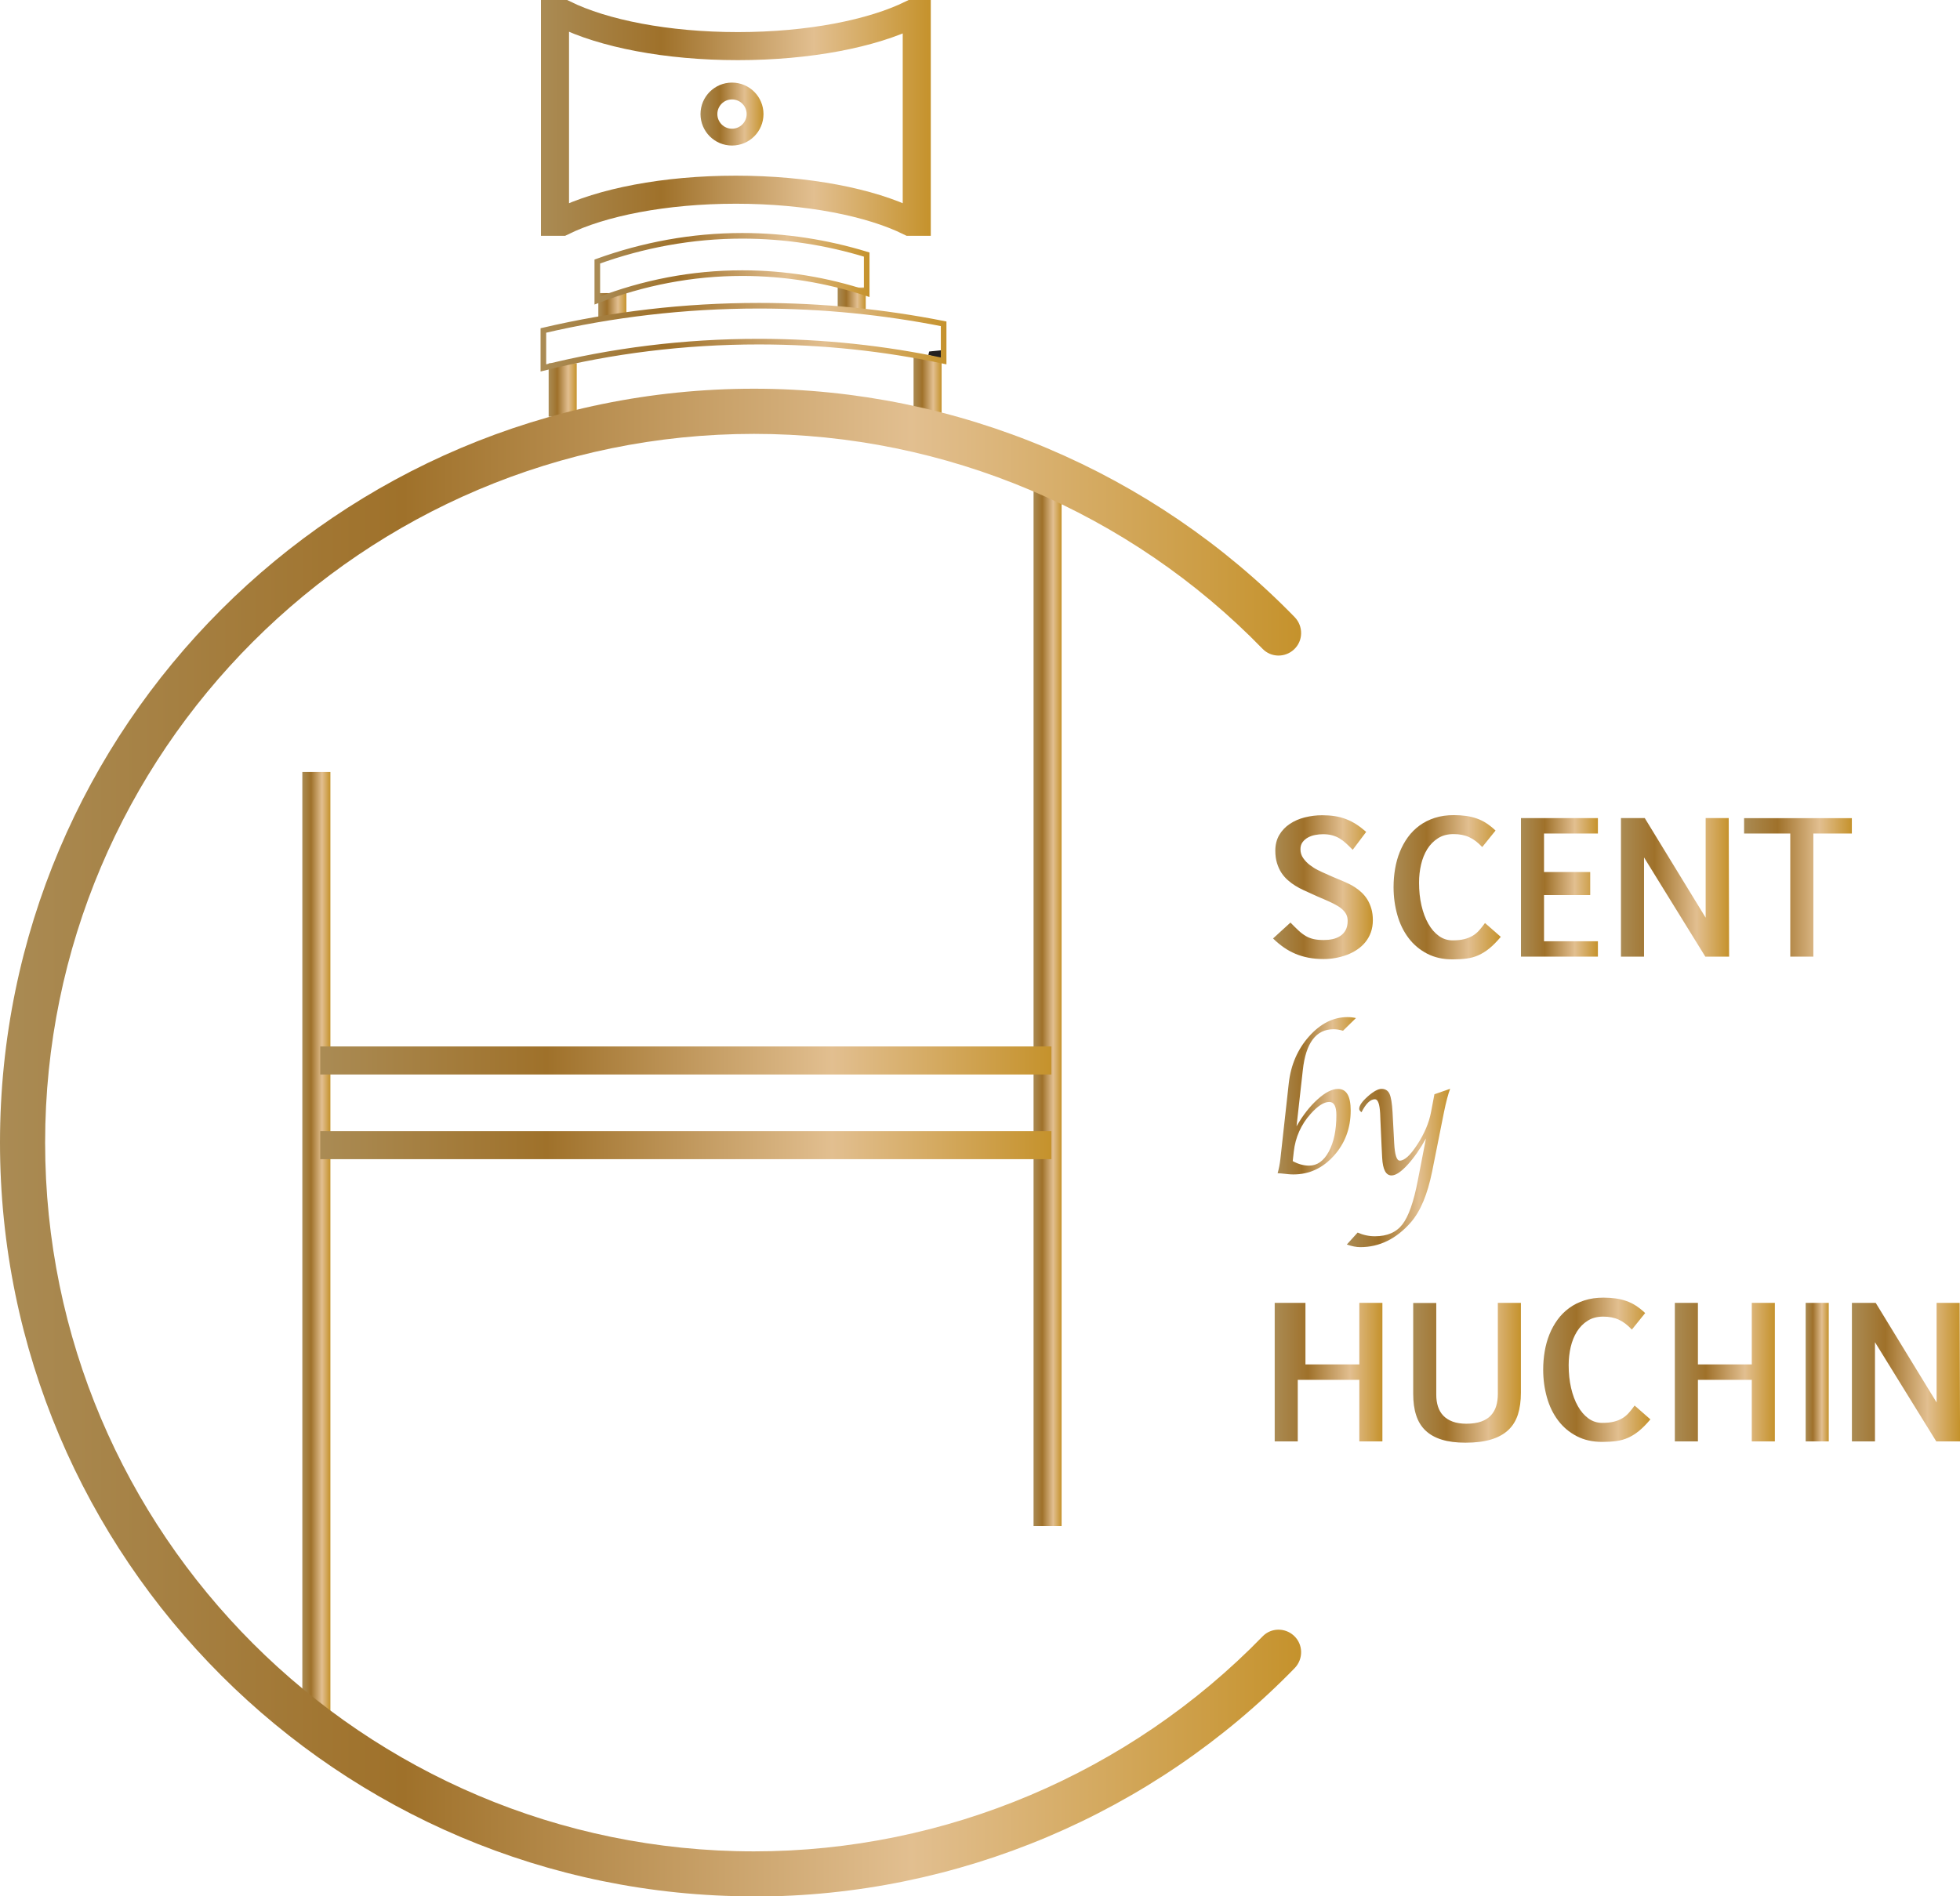 <?xml version="1.0" encoding="UTF-8"?>
<svg id="Layer_2" data-name="Layer 2" xmlns="http://www.w3.org/2000/svg" xmlns:xlink="http://www.w3.org/1999/xlink" viewBox="0 0 349.24 337.99">
  <defs>
    <style>
      .cls-1 {
        fill: #231f20;
      }

      .cls-2 {
        stroke: url(#linear-gradient);
      }

      .cls-2, .cls-3, .cls-4, .cls-5, .cls-6, .cls-7, .cls-8, .cls-9, .cls-10, .cls-11, .cls-12, .cls-13 {
        fill: none;
        stroke-miterlimit: 10;
      }

      .cls-2, .cls-6, .cls-7, .cls-8, .cls-9, .cls-10, .cls-11, .cls-12, .cls-13 {
        stroke-width: 5px;
      }

      .cls-14 {
        fill: url(#linear-gradient-9);
      }

      .cls-3 {
        stroke: url(#linear-gradient-13);
        stroke-width: 3px;
      }

      .cls-4 {
        stroke: url(#linear-gradient-11);
      }

      .cls-5 {
        stroke: url(#linear-gradient-10);
      }

      .cls-15 {
        fill: url(#linear-gradient-14);
      }

      .cls-16 {
        fill: url(#linear-gradient-18);
      }

      .cls-17 {
        fill: url(#linear-gradient-22);
      }

      .cls-18 {
        fill: url(#linear-gradient-20);
      }

      .cls-19 {
        fill: url(#linear-gradient-21);
      }

      .cls-20 {
        fill: url(#linear-gradient-23);
      }

      .cls-21 {
        fill: url(#linear-gradient-15);
      }

      .cls-22 {
        fill: url(#linear-gradient-19);
      }

      .cls-23 {
        fill: url(#linear-gradient-16);
      }

      .cls-24 {
        fill: url(#linear-gradient-17);
      }

      .cls-25 {
        fill: url(#linear-gradient-24);
      }

      .cls-26 {
        fill: url(#linear-gradient-26);
      }

      .cls-27 {
        fill: url(#linear-gradient-25);
      }

      .cls-6 {
        stroke: url(#linear-gradient-12);
      }

      .cls-7 {
        stroke: url(#linear-gradient-3);
      }

      .cls-8 {
        stroke: url(#linear-gradient-4);
      }

      .cls-9 {
        stroke: url(#linear-gradient-2);
      }

      .cls-10 {
        stroke: url(#linear-gradient-7);
      }

      .cls-11 {
        stroke: url(#linear-gradient-6);
      }

      .cls-12 {
        stroke: url(#linear-gradient-5);
      }

      .cls-13 {
        stroke: url(#linear-gradient-8);
      }
    </style>
    <linearGradient id="linear-gradient" x1="53.87" y1="221.93" x2="58.87" y2="221.93" gradientUnits="userSpaceOnUse">
      <stop offset="0" stop-color="#aa8b54"/>
      <stop offset=".31" stop-color="#9f712a"/>
      <stop offset=".7" stop-color="#e2bf90"/>
      <stop offset="1" stop-color="#c5922c"/>
    </linearGradient>
    <linearGradient id="linear-gradient-2" x1="184.16" y1="178.04" x2="189.16" y2="178.04" xlink:href="#linear-gradient"/>
    <linearGradient id="linear-gradient-3" x1="57.06" y1="204.1" x2="187.34" y2="204.1" xlink:href="#linear-gradient"/>
    <linearGradient id="linear-gradient-4" x1="57.06" y1="189.01" x2="187.34" y2="189.01" xlink:href="#linear-gradient"/>
    <linearGradient id="linear-gradient-5" x1="97.76" y1="69.51" x2="102.76" y2="69.51" xlink:href="#linear-gradient"/>
    <linearGradient id="linear-gradient-6" x1="162.78" y1="68.64" x2="167.78" y2="68.64" xlink:href="#linear-gradient"/>
    <linearGradient id="linear-gradient-7" x1="106.61" y1="54.37" x2="111.61" y2="54.37" xlink:href="#linear-gradient"/>
    <linearGradient id="linear-gradient-8" x1="149.26" y1="53.27" x2="154.26" y2="53.27" xlink:href="#linear-gradient"/>
    <linearGradient id="linear-gradient-9" x1="0" y1="203.63" x2="231.83" y2="203.63" xlink:href="#linear-gradient"/>
    <linearGradient id="linear-gradient-10" x1="96.33" y1="60.11" x2="168.64" y2="60.11" xlink:href="#linear-gradient"/>
    <linearGradient id="linear-gradient-11" x1="105.93" y1="47.89" x2="154.93" y2="47.89" xlink:href="#linear-gradient"/>
    <linearGradient id="linear-gradient-12" x1="96.39" y1="21.01" x2="165.84" y2="21.01" xlink:href="#linear-gradient"/>
    <linearGradient id="linear-gradient-13" x1="124.82" y1="20.33" x2="136.04" y2="20.33" xlink:href="#linear-gradient"/>
    <linearGradient id="linear-gradient-14" x1="226.82" y1="158.1" x2="244.6" y2="158.1" xlink:href="#linear-gradient"/>
    <linearGradient id="linear-gradient-15" x1="248.31" y1="158.13" x2="267.41" y2="158.13" xlink:href="#linear-gradient"/>
    <linearGradient id="linear-gradient-16" x1="271" y1="158.16" x2="284.72" y2="158.16" xlink:href="#linear-gradient"/>
    <linearGradient id="linear-gradient-17" x1="288.83" y1="158.16" x2="308.1" y2="158.16" xlink:href="#linear-gradient"/>
    <linearGradient id="linear-gradient-18" x1="310.77" y1="158.16" x2="329.97" y2="158.16" xlink:href="#linear-gradient"/>
    <linearGradient id="linear-gradient-19" x1="227.66" y1="195.3" x2="241.62" y2="195.3" xlink:href="#linear-gradient"/>
    <linearGradient id="linear-gradient-20" x1="239.99" y1="208.17" x2="258.4" y2="208.17" xlink:href="#linear-gradient"/>
    <linearGradient id="linear-gradient-21" x1="227.12" y1="244.56" x2="246.32" y2="244.56" xlink:href="#linear-gradient"/>
    <linearGradient id="linear-gradient-22" x1="251.8" y1="244.67" x2="271" y2="244.67" xlink:href="#linear-gradient"/>
    <linearGradient id="linear-gradient-23" x1="274.97" y1="244.13" x2="294.07" y2="244.13" xlink:href="#linear-gradient"/>
    <linearGradient id="linear-gradient-24" x1="298.43" y1="244.56" x2="316.26" y2="244.56" xlink:href="#linear-gradient"/>
    <linearGradient id="linear-gradient-25" x1="321.74" y1="244.56" x2="325.86" y2="244.56" xlink:href="#linear-gradient"/>
    <linearGradient id="linear-gradient-26" x1="329.97" y1="244.56" x2="349.24" y2="244.56" xlink:href="#linear-gradient"/>
  </defs>
  <g id="Golden_Ver" data-name="Golden Ver">
    <g>
      <line class="cls-2" x1="56.37" y1="137.59" x2="56.37" y2="306.27"/>
      <line class="cls-9" x1="186.66" y1="84.1" x2="186.66" y2="271.99"/>
      <line class="cls-7" x1="187.34" y1="204.1" x2="57.06" y2="204.1"/>
      <line class="cls-8" x1="187.34" y1="189.01" x2="57.06" y2="189.01"/>
      <line class="cls-12" x1="100.26" y1="64.76" x2="100.26" y2="74.26"/>
      <line class="cls-11" x1="165.28" y1="63.39" x2="165.28" y2="73.88"/>
      <line class="cls-10" x1="109.11" y1="52.24" x2="109.11" y2="56.51"/>
      <line class="cls-13" x1="151.76" y1="51.24" x2="151.76" y2="55.3"/>
      <path class="cls-14" d="M134.36,337.99C60.27,337.99,0,277.72,0,203.63S60.27,69.28,134.36,69.28c36.23,0,71.09,14.78,96.31,40.69,1.6,1.64,1.56,4.27-.13,5.81h0c-1.59,1.45-4.05,1.42-5.55-.12-23.72-24.41-56.53-38.33-90.63-38.33-69.65,0-126.32,56.67-126.32,126.32s56.67,126.32,126.32,126.32c34.1,0,66.91-13.93,90.63-38.33,1.5-1.54,3.96-1.57,5.55-.12h0c1.69,1.55,1.73,4.17,.13,5.81-25.22,25.91-60.08,40.69-96.31,40.69Z"/>
      <polygon class="cls-1" points="165.42 63.25 168.14 64.12 168.25 62.37 165.56 62.65 165.42 63.25"/>
    </g>
    <g>
      <path class="cls-5" d="M168.14,64.32v-6.61c-10.55-2.09-21.57-3.22-32.93-3.22-13.33,0-26.21,1.56-38.39,4.41v6.67c12.12-3.04,25.01-4.68,38.39-4.68,11.39,0,22.42,1.2,32.93,3.43Z"/>
      <path class="cls-4" d="M154.43,52.24v-6.87c-7.1-2.17-14.52-3.34-22.16-3.34-8.97,0-17.64,1.62-25.84,4.58v6.94c8.16-3.16,16.84-4.87,25.84-4.87,7.66,0,15.09,1.25,22.16,3.57Z"/>
    </g>
    <g>
      <path class="cls-6" d="M162.49,2.5c-7.03,3.47-18.3,5.72-31.01,5.72s-23.99-2.25-31.01-5.72h-1.58V39.53h1.22c7.03-3.47,18.3-5.72,31.01-5.72s23.99,2.25,31.01,5.72h1.22V2.5h-.85Z"/>
      <circle class="cls-3" cx="130.43" cy="20.33" r="4.11"/>
    </g>
    <g>
      <path class="cls-15" d="M229.93,164.42c.56,.58,1.05,1.06,1.48,1.46s.87,.72,1.3,.97,.9,.42,1.4,.53,1.09,.16,1.78,.16c.53,0,1.05-.05,1.56-.16s.96-.3,1.36-.56,.72-.61,.96-1.05,.36-.99,.36-1.65c0-.45-.09-.85-.27-1.19s-.45-.66-.8-.96-.8-.58-1.33-.85-1.15-.56-1.85-.86c-.24-.11-.46-.2-.66-.28s-.39-.17-.57-.25-.35-.16-.53-.24-.37-.16-.57-.26c-.41-.19-.85-.39-1.32-.6s-.94-.47-1.4-.75-.92-.62-1.35-1-.82-.82-1.15-1.32-.59-1.08-.79-1.73-.3-1.39-.3-2.21c0-1.08,.24-2.01,.71-2.81s1.1-1.45,1.88-1.97,1.67-.91,2.68-1.16,2.03-.38,3.09-.38c.79,0,1.54,.05,2.24,.16s1.37,.29,2,.53,1.24,.55,1.83,.93,1.17,.83,1.76,1.35l-2.4,3.19c-.42-.43-.82-.82-1.19-1.16s-.77-.64-1.17-.88-.84-.42-1.32-.55-1.02-.19-1.62-.19c-.46,0-.93,.05-1.4,.14s-.91,.25-1.29,.46-.7,.49-.95,.83-.37,.76-.37,1.25c0,.59,.16,1.11,.49,1.58s.72,.88,1.18,1.23,.94,.66,1.45,.91,.94,.46,1.31,.61c.32,.15,.6,.27,.82,.37s.45,.2,.67,.29,.46,.19,.71,.3,.58,.24,.97,.41c.3,.13,.64,.28,1.02,.46s.76,.4,1.15,.66,.78,.56,1.15,.91,.71,.76,1,1.23c.29,.47,.53,1.01,.71,1.62s.27,1.3,.27,2.07-.12,1.5-.35,2.15-.56,1.23-.97,1.74-.9,.96-1.47,1.34-1.17,.7-1.82,.94-1.33,.43-2.03,.56-1.41,.19-2.13,.19c-.97,0-1.87-.08-2.7-.24s-1.61-.39-2.34-.7-1.43-.69-2.08-1.15-1.29-.98-1.89-1.58l3.11-2.84Z"/>
      <path class="cls-21" d="M267.41,166.98c-.71,.85-1.39,1.53-2.02,2.05-.64,.52-1.29,.92-1.95,1.22s-1.37,.49-2.1,.59-1.57,.15-2.49,.15c-1.74,0-3.26-.34-4.58-1.03s-2.41-1.61-3.3-2.79-1.55-2.54-1.99-4.1-.67-3.21-.67-4.96c0-1.1,.09-2.18,.27-3.25s.46-2.08,.84-3.02,.86-1.82,1.44-2.62,1.27-1.49,2.07-2.08c.8-.59,1.71-1.04,2.73-1.37s2.16-.49,3.41-.49c.75,0,1.47,.05,2.14,.14s1.31,.25,1.92,.46,1.18,.49,1.73,.85,1.09,.79,1.62,1.3l-2.37,2.94c-.39-.41-.77-.76-1.15-1.05s-.78-.53-1.19-.72-.84-.32-1.29-.41-.94-.13-1.48-.13c-1.07,0-1.99,.24-2.76,.73s-1.41,1.13-1.92,1.94c-.5,.81-.87,1.73-1.11,2.76-.24,1.04-.36,2.11-.36,3.22,0,1.46,.14,2.81,.43,4.06,.29,1.25,.69,2.34,1.22,3.26,.52,.93,1.15,1.65,1.88,2.18s1.55,.79,2.45,.79c.79,0,1.48-.07,2.05-.21s1.07-.34,1.51-.6,.82-.58,1.17-.97,.69-.82,1.04-1.31l2.81,2.46Z"/>
      <path class="cls-23" d="M284.72,148.56h-9.6v6.86h8.23v4.11h-8.23v8.23h9.6v2.74h-13.71v-24.69h13.71v2.74Z"/>
      <path class="cls-24" d="M292.94,152.82v17.68h-4.11v-24.69h4.24l10.85,17.75v-17.75h4.11l.07,24.69h-4.24l-10.92-17.68Z"/>
      <path class="cls-16" d="M329.97,148.56h-6.86v21.94h-4.11v-21.94h-8.23v-2.74h19.2v2.74Z"/>
      <path class="cls-22" d="M231.02,200.74c1.13-1.97,2.38-3.57,3.76-4.81,1.37-1.24,2.59-1.85,3.63-1.85,1.51,0,2.26,1.28,2.26,3.85,0,3.14-1,5.83-2.99,8.05s-4.4,3.34-7.22,3.34c-.36,0-.67-.02-.94-.05l-1.27-.13c-.07,0-.27-.01-.6-.03,.23-.8,.39-1.63,.49-2.51l1.5-13.55c.37-3.26,1.57-6.03,3.61-8.33,2.04-2.29,4.33-3.44,6.85-3.44,.52,0,1.03,.06,1.51,.17l-2.31,2.26c-.6-.18-1.16-.27-1.68-.27-3.12,0-4.95,2.43-5.48,7.29l-1.12,10Zm-.67,6.21c.97,.53,1.94,.8,2.91,.8,1.44,0,2.61-.83,3.51-2.5s1.35-3.84,1.35-6.51c0-1.56-.42-2.34-1.27-2.34-.94,0-2.04,.7-3.31,2.12-1.71,1.91-2.72,4.16-3.01,6.74l-.19,1.69Z"/>
      <path class="cls-18" d="M254.11,202.85c-1.06,1.93-2.17,3.52-3.32,4.77-1.16,1.26-2.1,1.88-2.84,1.88-1.01,0-1.56-1.05-1.67-3.17l-.11-2.18-.2-4.44-.05-1.27c-.09-1.68-.4-2.52-.93-2.52-.82,0-1.61,.77-2.39,2.31-.27-.19-.41-.39-.41-.61,0-.57,.51-1.3,1.52-2.2,1.02-.9,1.84-1.35,2.48-1.35s1.13,.3,1.4,.89c.27,.59,.45,1.68,.54,3.27l.29,5.49c.11,2.09,.44,3.14,1,3.14,.85,0,1.9-.97,3.15-2.91s2.06-3.85,2.41-5.72l.61-3.2,2.8-.97c-.35,.92-.72,2.31-1.1,4.17l-2.1,10.53c-.83,4.12-2.1,7.16-3.83,9.13-2.58,2.93-5.58,4.39-8.98,4.39-.71,0-1.51-.16-2.4-.47l1.93-2.13c.98,.44,2.01,.66,3.08,.66,2.18,0,3.81-.7,4.9-2.12,1.09-1.41,2-3.99,2.73-7.76l1.47-7.61Z"/>
      <path class="cls-19" d="M227.12,232.21h5.49v10.97h9.6v-10.97h4.11v24.69h-4.11v-10.97h-10.97v10.97h-4.11v-24.69Z"/>
      <path class="cls-17" d="M255.92,232.21v16.39c0,.75,.1,1.45,.3,2.08s.52,1.18,.95,1.63,.99,.81,1.67,1.06,1.49,.38,2.43,.38c1.05,0,1.93-.13,2.66-.39s1.3-.63,1.73-1.1,.75-1.03,.94-1.67c.19-.64,.29-1.35,.29-2.13v-16.25h4.11v16.01c0,1.48-.18,2.77-.53,3.88-.36,1.11-.93,2.04-1.72,2.78-.79,.74-1.81,1.3-3.06,1.68s-2.77,.57-4.55,.57c-1.64,0-3.05-.18-4.23-.54s-2.14-.9-2.9-1.62-1.32-1.63-1.67-2.72c-.36-1.09-.53-2.37-.53-3.84v-16.18h4.11Z"/>
      <path class="cls-20" d="M294.07,252.98c-.71,.85-1.39,1.53-2.02,2.05-.64,.52-1.29,.92-1.95,1.22s-1.37,.49-2.1,.59-1.57,.15-2.49,.15c-1.74,0-3.26-.34-4.58-1.03s-2.41-1.61-3.3-2.79-1.55-2.54-1.99-4.1c-.44-1.56-.67-3.21-.67-4.96,0-1.1,.09-2.18,.27-3.25s.46-2.08,.84-3.02c.38-.95,.86-1.82,1.44-2.62s1.27-1.49,2.07-2.08,1.71-1.04,2.73-1.37,2.16-.49,3.41-.49c.75,0,1.47,.05,2.14,.14s1.31,.25,1.92,.46,1.18,.49,1.73,.85,1.09,.79,1.62,1.3l-2.37,2.94c-.39-.41-.77-.76-1.15-1.05s-.78-.53-1.19-.72-.84-.32-1.29-.41-.94-.13-1.48-.13c-1.07,0-1.99,.24-2.76,.73-.78,.49-1.41,1.13-1.92,1.94-.5,.81-.87,1.73-1.11,2.76s-.36,2.11-.36,3.22c0,1.46,.14,2.81,.43,4.06s.69,2.34,1.22,3.26c.52,.93,1.15,1.65,1.88,2.18s1.55,.79,2.45,.79c.79,0,1.48-.07,2.05-.21s1.07-.34,1.51-.6,.82-.58,1.17-.97,.69-.82,1.04-1.31l2.81,2.46Z"/>
      <path class="cls-25" d="M298.43,232.21h4.11v10.97h9.6v-10.97h4.11v24.69h-4.11v-10.97h-9.6v10.97h-4.11v-24.69Z"/>
      <path class="cls-27" d="M321.74,256.9v-24.69h4.11v24.69h-4.11Z"/>
      <path class="cls-26" d="M334.09,239.22v17.68h-4.11v-24.69h4.24l10.85,17.75v-17.75h4.11l.07,24.69h-4.24l-10.92-17.68Z"/>
    </g>
  </g>
</svg>